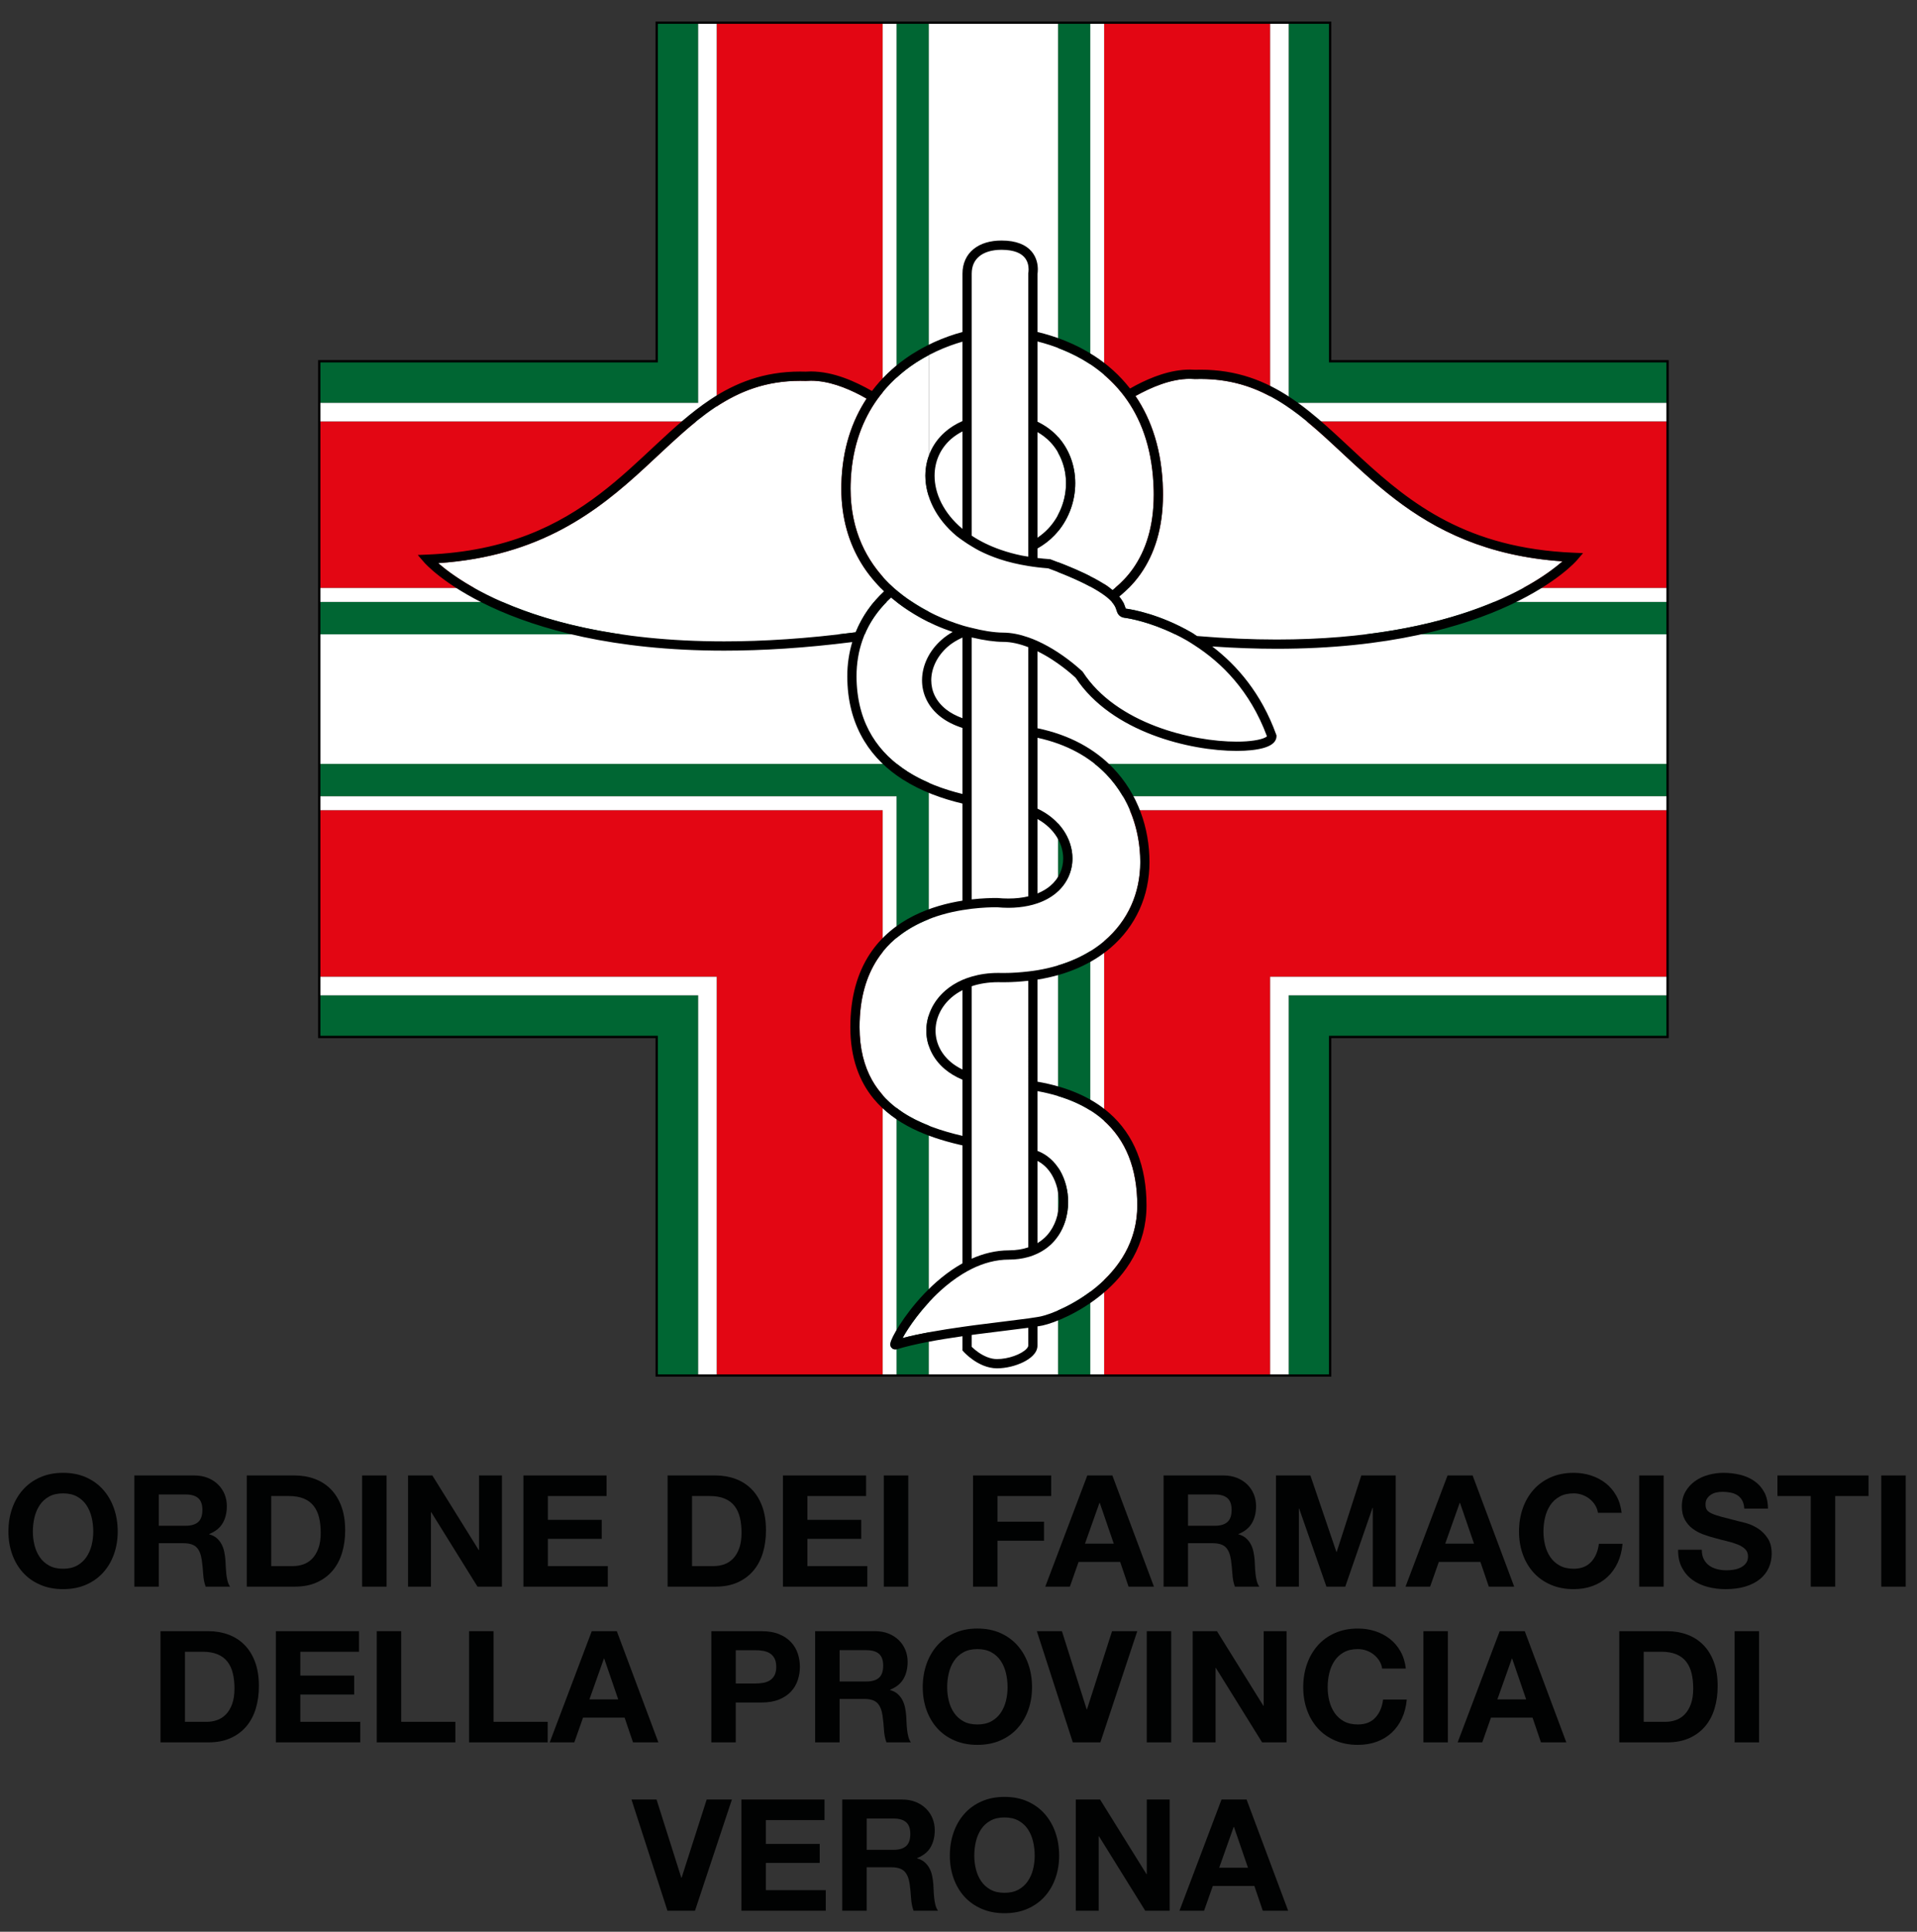 <?xml version="1.0" encoding="UTF-8"?> <!-- Generator: Adobe Illustrator 25.4.1, SVG Export Plug-In . SVG Version: 6.00 Build 0) --> <svg xmlns="http://www.w3.org/2000/svg" xmlns:xlink="http://www.w3.org/1999/xlink" version="1.1" id="Livello_1" x="0px" y="0px" width="455.594px" height="459px" viewBox="0 0 455.594 459" xml:space="preserve"><rect x="0" y="0" width="455.594" height="459" fill="#333333" stroke="none"/> <g> <g> <path fill="#E30613" d="M105.876,135.227c-0.686-0.532-1.247-1.005-1.721-1.421c24.306-1.645,37.898-12.356,49.077-22.656 c4.249-3.908,8.176-7.742,12.239-11.021h-9.402h-80.2v39.588h36.865C109.779,138.059,107.509,136.493,105.876,135.227"></path> <path fill="#E30613" d="M170.321,85.835v9.897v0.849c5.663-3.693,11.848-6.083,19.853-6.092c0.414,0,0.831,0.007,1.252,0.02 l0.061,0.002l0.059-0.004c0.388-0.031,0.778-0.044,1.169-0.044c4.115-0.007,8.31,1.63,11.815,3.464 c0.502,0.262,0.954,0.526,1.423,0.792c-3.451,5.252-5.79,11.94-5.99,20.326c-0.009,0.352-0.013,0.699-0.013,1.045 c-0.002,7.108,1.842,12.994,4.756,17.766c1.344,2.204,2.949,4.117,4.666,5.863h0.414v-2.712 c-4.495-5.081-7.632-11.83-7.643-20.918c0-0.328,0.004-0.655,0.013-0.99c0.21-8.058,2.429-14.357,5.703-19.286 c0.412-0.62,0.84-1.216,1.285-1.792c0.206-0.268,0.43-0.515,0.642-0.774v-7.412V5.385h-39.465V85.835z"></path> <path fill="#E30613" d="M306.256,192.503h-4.385h-33.375c1.66,3.895,2.495,8.109,2.497,12.345 c-0.007,7.432-2.962,13.948-8.463,18.677c-0.042,0.035-0.083,0.066-0.125,0.099v8.468v4.399v9.897v19.942 c5.209,4.707,7.869,11.371,7.88,20.106c-0.004,7.671-3.497,13.456-7.88,17.692v22.708h39.465v-80.448v-9.897v-4.399h4.385h9.866 h80.198v-39.588h-80.198H306.256z"></path> <path fill="#E30613" d="M165.936,192.503h-9.866h-80.2v39.588h80.2h9.866h4.385v4.399v9.897v80.448h39.465v-66.678 c-0.949-1.08-1.826-2.239-2.559-3.552c-1.831-3.29-2.938-7.379-2.94-12.567c0.002-6.952,1.66-12.127,4.194-16.044 c0.408-0.631,0.851-1.214,1.305-1.784v-33.707h-39.465H165.936z"></path> <path fill="#E30613" d="M316.122,100.13h-5.558c6.639,5.45,12.966,12.332,21.022,18.49c9.603,7.341,21.75,13.535,39.764,14.76 c-1.701,1.489-4.729,3.822-9.349,6.339h34.319V100.13H316.122z"></path> <path fill="#E30613" d="M266.641,93.424c0.452,0.565,0.888,1.153,1.311,1.766c3.578,5.199,6.023,12.096,6.238,21.331 c0.009,0.341,0.011,0.677,0.011,1.012c-0.002,7.66-1.94,13.293-4.887,17.511c-1.267,1.817-2.754,3.341-4.35,4.674h3.269 c1.024-1.031,1.997-2.155,2.874-3.411c3.227-4.608,5.291-10.744,5.286-18.774c0-0.35-0.002-0.702-0.011-1.06 c-0.195-9.523-2.754-16.829-6.523-22.376c3.718-2.052,8.373-4.093,12.947-4.078c0.393,0,0.781,0.013,1.169,0.044l0.061,0.004 h0.059c0.421-0.015,0.84-0.022,1.25-0.022c6.472,0.007,11.75,1.581,16.525,4.128v-8.34V5.386h-39.465v80.448v3.237 C263.904,90.356,265.334,91.788,266.641,93.424"></path> <path fill="#E30613" d="M262.96,139.112c-0.171-0.117-0.366-0.235-0.555-0.356v0.963h1.375 C263.513,139.519,263.274,139.321,262.96,139.112"></path> <polygon fill="#006633" points="165.936,95.732 165.936,85.835 165.936,5.385 156.07,5.385 156.07,85.835 75.869,85.835 75.869,95.732 156.07,95.732 "></polygon> <polygon fill="#006633" points="75.869,236.49 75.869,246.387 156.069,246.387 156.069,326.835 165.936,326.835 165.936,246.387 165.936,236.49 156.069,236.49 "></polygon> <polygon fill="#006633" points="306.256,236.49 306.256,246.387 306.256,326.835 316.122,326.835 316.122,246.387 396.32,246.387 396.32,236.49 316.122,236.49 "></polygon> <polygon fill="#006633" points="316.122,85.835 316.122,5.385 306.256,5.385 306.256,85.835 306.256,95.732 316.122,95.732 396.32,95.732 396.32,85.835 "></polygon> <path fill="#006633" d="M220.748,117.957v-9.651c-0.542,1.506-0.831,3.101-0.829,4.733 C219.921,114.665,220.215,116.319,220.748,117.957"></path> <path fill="#006633" d="M215.71,142.299c-0.77-0.545-1.526-1.115-2.263-1.727c-0.127-0.106-0.248-0.227-0.373-0.336v2.782h-0.011 c0.004,0.002,0.007,0.007,0.011,0.009c0.164,0.123,0.32,0.255,0.484,0.378c0.741,0.561,1.493,1.089,2.258,1.592 c1.62,1.067,3.276,1.975,4.931,2.793v-2.47c-1.324-0.686-2.631-1.452-3.92-2.303C216.457,142.772,216.076,142.559,215.71,142.299"></path> <path fill="#006633" d="M213.075,85.835v3.926c1.044-0.957,2.118-1.852,3.227-2.652c1.452-1.045,2.945-1.914,4.447-2.703V5.385 h-7.674V85.835z"></path> <path fill="#006633" d="M251.443,135.924c3.287,1.287,5.78,2.443,7.674,3.466v-2.474c-1.999-1.016-4.512-2.127-7.674-3.341 V135.924z"></path> <path fill="#006633" d="M264.483,143.32c0.638,0.825,0.728,1.282,0.919,1.85c0.094,0.279,0.217,0.666,0.583,1.038 c0.371,0.372,0.877,0.539,1.353,0.594c1.105,0.136,5.94,1.003,11.728,3.805c0.068,0.033,0.14,0.077,0.206,0.11h4.582 c-0.232-0.15-0.465-0.303-0.693-0.435c-7.415-4.284-13.999-5.463-15.549-5.661l-0.086-0.018c-0.061-0.172-0.184-0.629-0.441-1.221 c-0.053-0.114-0.136-0.242-0.2-0.363h-2.659c0.011,0.013,0.029,0.029,0.039,0.042C264.344,143.15,264.419,143.238,264.483,143.32"></path> <path fill="#006633" d="M251.443,82.693c2.473,0.935,4.986,2.118,7.4,3.686c0.092,0.062,0.182,0.132,0.274,0.194v-0.739V5.386 h-7.674V82.693z"></path> <path fill="#006633" d="M251.443,103.815v3.759c1.25,2.186,1.908,4.68,1.908,7.238c0,2.582-0.651,5.188-1.908,7.528v3.915 c2.71-3.288,4.1-7.39,4.1-11.443C255.543,110.82,254.195,106.868,251.443,103.815"></path> <path fill="#006633" d="M324.601,150.715h71.72v-7.698h-41.204C347.704,146.141,337.701,149.11,324.601,150.715"></path> <path fill="#006633" d="M205.88,149.885c1.237-2.628,2.921-4.894,4.872-6.869h-0.965h-2.054c-1.772,2.109-3.276,4.507-4.372,7.218 c-1.423,0.187-2.773,0.321-4.159,0.479h6.343C205.66,150.442,205.755,150.151,205.88,149.885"></path> <path fill="#006633" d="M119.387,143.018H75.869v7.698h71.787C135.563,148.956,126.284,146.033,119.387,143.018"></path> <path fill="#006633" d="M306.256,181.506h-4.385h-39.465h-2.238c1,0.79,1.934,1.621,2.787,2.51 c1.528,1.592,2.809,3.343,3.892,5.188h35.025h4.385h9.866h80.198v-7.698h-80.198H306.256z"></path> <path fill="#006633" d="M251.89,278.076c-0.134-0.229-0.3-0.429-0.447-0.647v16.205c1.618-2.389,2.414-5.217,2.414-8.019 C253.857,282.939,253.186,280.293,251.89,278.076"></path> <path fill="#006633" d="M251.443,195.658v16.068c2.26-2.127,3.438-4.907,3.431-7.75 C254.876,201.029,253.684,198.075,251.443,195.658"></path> <path fill="#006633" d="M251.443,232.091v4.399v9.897v14.045c2.896,0.875,5.459,2.012,7.674,3.405v-17.45v-9.897v-4.399v-6.09 c-2.256,1.39-4.819,2.538-7.674,3.391V232.091z"></path> <path fill="#006633" d="M251.443,326.835h7.674v-19.928c-2.673,1.999-5.415,3.479-7.674,4.46V326.835z"></path> <path fill="#006633" d="M213.075,263.23v63.605h7.674v-10.269c-2.21,0.411-4.332,0.86-6.242,1.364 c1.085-1.997,3.273-5.254,6.242-8.479V267.44c-2.144-0.842-4.214-1.828-6.097-3.064C214.105,264.02,213.59,263.624,213.075,263.23 "></path> <path fill="#006633" d="M213.157,181.506h-0.083h-3.289H170.32h-4.385h-9.866h-80.2v7.698h80.2h9.866h4.385h39.465h3.289v3.299 v30.366c2.361-1.962,4.997-3.4,7.674-4.454v-25.913v-3.299v-3.235c-1.739-0.757-3.438-1.601-5.027-2.619 C214.833,182.778,213.98,182.162,213.157,181.506"></path> <path fill="#006633" d="M220.748,248.531v-2.144v-5.184c-0.39,1.197-0.599,2.435-0.596,3.677 C220.149,246.109,220.349,247.341,220.748,248.531"></path> <path fill="#FFFFFF" d="M220.748,95.732v4.399v8.177c0.763-2.122,2.041-4.064,3.846-5.646c1.177-1.034,2.565-1.911,4.15-2.604 V81.165c-2.535,0.724-5.273,1.803-7.996,3.24v1.43V95.732z"></path> <path fill="#FFFFFF" d="M396.32,100.13v-4.399h-80.198h-9.866v-9.897V5.385h-4.385v80.45v8.34 c-4.777-2.549-10.053-4.122-16.525-4.128c-0.412,0-0.829,0.007-1.25,0.02l-0.061,0.002l-0.059-0.004 c-0.388-0.031-0.778-0.046-1.169-0.046c-4.574-0.013-9.228,2.026-12.949,4.078c3.769,5.549,6.33,12.855,6.525,22.378 c0.009,0.356,0.011,0.708,0.011,1.06c0.004,8.03-2.061,14.166-5.286,18.774c-0.879,1.256-1.85,2.38-2.877,3.411h-3.267 c1.596-1.333,3.081-2.857,4.348-4.674c2.947-4.218,4.887-9.851,4.889-17.511c0-0.336-0.002-0.671-0.011-1.012 c-0.217-9.237-2.659-16.135-6.24-21.334c-0.421-0.611-0.857-1.199-1.309-1.764c-1.307-1.636-2.736-3.068-4.236-4.353v-3.237V5.385 h-3.289v80.45v0.739c-0.092-0.062-0.182-0.134-0.274-0.193c-2.414-1.568-4.927-2.751-7.4-3.686V5.385h-15.348h-15.348v79.02 c2.723-1.436,5.461-2.516,7.996-3.24v18.892c-1.585,0.693-2.973,1.57-4.15,2.604c-1.804,1.581-3.083,3.523-3.846,5.646v9.648 c-0.533-1.636-0.827-3.29-0.829-4.916c-0.002-1.634,0.287-3.227,0.829-4.733v-8.177v-4.399v-9.897v-1.43 c-1.5,0.789-2.995,1.658-4.444,2.703c-1.112,0.801-2.186,1.696-3.229,2.652v-3.926V5.385h-3.289v80.45v7.412 c-0.213,0.259-0.436,0.506-0.642,0.774c-0.443,0.576-0.87,1.172-1.285,1.792c-3.271,4.929-5.492,11.228-5.701,19.286 c-0.009,0.334-0.013,0.662-0.013,0.99c0.009,9.088,3.148,15.837,7.641,20.918v2.712h-0.414c-1.717-1.746-3.319-3.66-4.663-5.863 c-2.916-4.773-4.758-10.658-4.756-17.766c0-0.345,0.004-0.693,0.013-1.045c0.197-8.386,2.539-15.074,5.99-20.326 c-0.471-0.266-0.923-0.53-1.423-0.792c-3.506-1.834-7.7-3.471-11.815-3.464c-0.392,0-0.783,0.013-1.169,0.044l-0.061,0.004 l-0.059-0.002c-0.421-0.013-0.84-0.02-1.252-0.02c-8.007,0.009-14.192,2.399-19.855,6.092v-0.849v-9.897V5.385h-4.385v80.45v9.897 h-9.866h-80.2v4.399h80.2h9.402c-4.061,3.277-7.987,7.111-12.239,11.019c-11.18,10.302-24.771,21.013-49.077,22.658 c0.474,0.413,1.037,0.886,1.721,1.421c1.636,1.267,3.905,2.831,6.86,4.491H75.868v3.299h43.519 c6.898,3.015,16.174,5.938,28.268,7.698H75.868v15.396v15.395h80.2h9.866h4.385h39.465h3.289h0.083 c0.822,0.655,1.675,1.271,2.563,1.843c1.59,1.018,3.291,1.863,5.027,2.619v3.235v3.299v25.913 c-2.677,1.054-5.312,2.492-7.674,4.454v-30.366v-3.299h-3.289H170.32h-4.385h-9.866h-80.2v3.299h80.2h9.866h4.385h39.465v33.707 c-0.452,0.57-0.895,1.152-1.305,1.784c-2.534,3.917-4.192,9.092-4.194,16.044c0.002,5.188,1.11,9.277,2.942,12.567 c0.73,1.313,1.609,2.472,2.556,3.552v66.678h3.289V263.23c0.517,0.394,1.03,0.792,1.579,1.148 c1.883,1.234,3.953,2.219,6.095,3.061v42.012c-2.969,3.226-5.155,6.482-6.242,8.478c1.91-0.504,4.034-0.95,6.242-1.364v10.269 h15.348h15.348v-15.468c2.258-0.981,5.001-2.461,7.674-4.458v19.926h3.289v-22.708c4.383-4.236,7.875-10.02,7.88-17.692 c-0.011-8.736-2.671-15.4-7.88-20.106v-19.942v-9.897v-4.399v-8.468c0.042-0.033,0.083-0.064,0.125-0.099 c5.501-4.729,8.456-11.245,8.463-18.677c-0.002-4.236-0.838-8.45-2.497-12.345h33.375h4.385h9.866h80.198v-3.299h-80.198h-9.866 h-4.385h-35.025c-1.083-1.845-2.364-3.596-3.892-5.188c-0.853-0.889-1.787-1.72-2.787-2.51h2.238h39.465h4.385h9.866h80.198 v-15.395v-15.396h-71.719c13.1-1.605,23.103-4.575,30.515-7.698h41.204v-3.299h-34.319c4.62-2.516,7.648-4.85,9.349-6.339 c-18.014-1.225-30.16-7.418-39.764-14.76c-8.055-6.158-14.383-13.04-21.022-18.49h5.558H396.32z M266.885,143.018 c0.064,0.121,0.147,0.248,0.2,0.365c0.257,0.589,0.382,1.047,0.441,1.218l0.086,0.018c1.55,0.198,8.134,1.377,15.549,5.661 c0.228,0.132,0.463,0.288,0.693,0.435h-4.582c-0.066-0.033-0.138-0.077-0.204-0.108c-5.79-2.804-10.625-3.671-11.73-3.807 c-0.476-0.055-0.98-0.22-1.353-0.594c-0.366-0.372-0.489-0.759-0.583-1.038c-0.191-0.568-0.281-1.025-0.919-1.85 c-0.064-0.081-0.138-0.169-0.215-0.259c-0.011-0.013-0.031-0.029-0.042-0.042H266.885z M251.443,195.659 c2.241,2.415,3.434,5.371,3.431,8.318c0.007,2.844-1.171,5.622-3.431,7.748V195.659z M262.96,139.112 c0.314,0.209,0.552,0.407,0.82,0.607h-1.375v-0.963C262.594,138.876,262.789,138.995,262.96,139.112 M259.117,136.917v2.474 c-1.894-1.025-4.387-2.182-7.674-3.468v-2.349C254.605,134.79,257.117,135.901,259.117,136.917 M255.543,114.811 c0,4.056-1.39,8.155-4.1,11.443v-3.915c1.256-2.338,1.908-4.946,1.908-7.528c0-2.558-0.658-5.052-1.908-7.238v-3.759 C254.195,106.867,255.543,110.819,255.543,114.811 M213.447,140.572c0.737,0.614,1.495,1.181,2.263,1.727 c0.366,0.262,0.748,0.473,1.118,0.719c1.289,0.853,2.596,1.617,3.92,2.303v2.47c-1.655-0.818-3.311-1.727-4.931-2.793 c-0.765-0.504-1.515-1.031-2.258-1.592c-0.164-0.123-0.32-0.255-0.484-0.378c-0.002-0.002-0.007-0.007-0.011-0.009h0.011v-2.78 C213.201,140.346,213.319,140.466,213.447,140.572 M203.359,150.236c1.096-2.714,2.6-5.109,4.374-7.218h2.052h0.967 c-1.954,1.975-3.635,4.24-4.872,6.869c-0.125,0.266-0.219,0.554-0.336,0.829H199.2 C200.588,150.555,201.936,150.421,203.359,150.236 M220.151,244.878c-0.002-1.24,0.206-2.479,0.596-3.675v5.184v2.144 C220.349,247.342,220.149,246.11,220.151,244.878 M251.443,293.634v-16.205c0.147,0.218,0.316,0.42,0.447,0.647 c1.296,2.217,1.969,4.863,1.969,7.539C253.859,288.417,253.061,291.245,251.443,293.634 M259.117,232.091v4.399v9.897v17.45 c-2.214-1.392-4.777-2.529-7.674-3.405v-14.045v-9.897v-4.399v-2.699c2.855-0.853,5.418-2.001,7.674-3.391V232.091z"></path> <polygon fill="#FFFFFF" points="156.07,232.091 75.869,232.091 75.869,236.49 156.07,236.49 165.936,236.49 165.936,246.387 165.936,326.835 170.321,326.835 170.321,246.387 170.321,236.49 170.321,232.091 165.936,232.091 "></polygon> <polygon fill="#FFFFFF" points="306.256,232.091 301.871,232.091 301.871,236.49 301.871,246.387 301.871,326.835 306.256,326.835 306.256,246.387 306.256,236.49 316.122,236.49 396.32,236.49 396.32,232.091 316.122,232.091 "></polygon> <polygon points="316.122,85.835 316.396,85.835 316.396,5.11 306.256,5.11 301.871,5.11 262.406,5.11 259.117,5.11 251.443,5.11 236.095,5.11 220.748,5.11 213.074,5.11 209.785,5.11 170.32,5.11 165.935,5.11 155.794,5.11 155.794,85.56 75.594,85.56 75.594,95.732 75.594,100.13 75.594,139.719 75.594,143.018 75.594,150.715 75.594,166.111 75.594,181.506 75.594,189.204 75.594,192.503 75.594,232.091 75.594,236.49 75.594,246.662 155.794,246.662 155.794,327.11 165.935,327.11 170.32,327.11 209.785,327.11 213.074,327.11 220.748,327.11 236.095,327.11 251.443,327.11 259.117,327.11 262.406,327.11 301.871,327.11 306.256,327.11 316.396,327.11 316.396,246.662 396.594,246.662 396.594,236.49 396.594,232.091 396.594,192.503 396.594,189.204 396.594,181.506 396.594,166.111 396.594,150.715 396.594,143.018 396.594,139.719 396.594,100.13 396.594,95.732 396.594,85.56 316.122,85.56 316.122,85.835 316.396,85.835 316.122,85.835 316.122,86.11 396.046,86.11 396.046,95.732 396.046,100.13 396.046,139.719 396.046,143.018 396.046,150.715 396.046,166.111 396.046,181.506 396.046,189.204 396.046,192.503 396.046,232.091 396.046,236.49 396.046,246.112 315.848,246.112 315.848,326.56 306.256,326.56 301.871,326.56 262.406,326.56 259.117,326.56 251.443,326.56 236.095,326.56 220.748,326.56 213.074,326.56 209.785,326.56 170.32,326.56 165.935,326.56 156.342,326.56 156.342,246.112 76.142,246.112 76.142,236.49 76.142,232.091 76.142,192.503 76.142,189.204 76.142,181.506 76.142,166.111 76.142,150.715 76.142,143.018 76.142,139.719 76.142,100.13 76.142,95.732 76.142,86.11 156.342,86.11 156.342,5.66 165.935,5.66 170.32,5.66 209.785,5.66 213.074,5.66 220.748,5.66 236.095,5.66 251.443,5.66 259.117,5.66 262.406,5.66 301.871,5.66 306.256,5.66 315.848,5.66 315.848,86.11 316.122,86.11 "></polygon> <path d="M373.961,131.33c-25.297-1.062-38.672-11.681-50.191-22.242c-5.749-5.283-10.998-10.561-17.003-14.56 c-5.997-3.998-12.791-6.688-21.421-6.682c-0.428,0-0.857,0.007-1.296,0.02c-0.417-0.029-0.829-0.048-1.243-0.048 c-4.69,0.007-9.167,1.808-12.828,3.715c-0.502,0.262-0.945,0.523-1.414,0.785c-2.515-3.226-5.448-5.793-8.531-7.784 c-4.488-2.907-9.235-4.641-13.469-5.652V65.117c0.033-0.191,0.083-0.578,0.083-1.095c0-1.091-0.228-2.817-1.517-4.311 c-1.289-1.502-3.561-2.567-7.119-2.558c-2.664,0.002-4.964,0.666-6.641,2.028c-1.684,1.357-2.64,3.431-2.627,5.841v13.86 c-4.295,1.155-9.16,3.174-13.719,6.44c-2.819,2.019-5.492,4.535-7.79,7.581c-3.918-2.221-9.075-4.625-14.519-4.641 c-0.414,0-0.829,0.018-1.248,0.046c-0.436-0.011-0.866-0.02-1.296-0.02c-8.628-0.007-15.422,2.681-21.421,6.682 c-9,6.004-16.325,14.859-26.143,22.341s-22.063,13.669-41.048,14.461l-2.269,0.095l1.484,1.724 c0.164,0.213,18.299,21.019,71.34,21.004c9.088,0,19.209-0.616,30.43-2.039c-0.743,2.492-1.184,5.199-1.18,8.164 c0,0.352,0.007,0.704,0.018,1.06c0.344,11.397,5.957,18.851,13.159,23.425c4.405,2.809,9.386,4.592,14.201,5.729v23.067 c-3.532,0.559-7.634,1.612-11.572,3.578c-3.951,1.982-7.74,4.916-10.529,9.215c-2.789,4.3-4.552,9.943-4.549,17.243 c-0.007,7.333,2.125,12.886,5.512,17.005c5.084,6.182,12.802,9.121,20.094,10.871c0.351,0.084,0.695,0.152,1.044,0.233v28.029 c-3.501,1.951-6.584,4.583-9.121,7.251c-2.478,2.611-4.449,5.265-5.817,7.392c-0.686,1.067-1.217,1.997-1.59,2.74 c-0.186,0.374-0.331,0.702-0.441,0.99c-0.103,0.299-0.191,0.506-0.206,0.906c0.007,0.15,0.007,0.361,0.182,0.66l0.432,0.413 l0.555,0.141l0.364-0.055l-0.324-1.049l0.324,1.049c4.144-1.289,9.936-2.303,15.641-3.119v2.965v0.42l0.281,0.315 c0.039,0.042,0.888,0.987,2.28,1.953c1.392,0.959,3.348,1.968,5.641,1.977c2.151-0.004,4.4-0.572,6.207-1.447 c0.903-0.444,1.695-0.963,2.313-1.586c0.607-0.618,1.092-1.397,1.098-2.347v-4.579c0.471-0.077,0.895-0.154,1.25-0.227 c2.714-0.598,8.724-2.947,14.234-7.535c5.486-4.57,10.434-11.483,10.43-20.971c0.009-9.303-2.945-16.814-8.856-21.98 c-4.249-3.726-9.969-6.195-17.058-7.436v-24.252c7.097-1.13,12.975-3.781,17.391-7.57c5.981-5.125,9.237-12.327,9.23-20.348 c0.002-8.08-2.75-16.207-8.652-22.359c-4.299-4.489-10.287-7.869-17.97-9.455v-18.288c1.272,0.627,2.484,1.326,3.574,2.039 c1.664,1.082,3.065,2.173,4.045,2.987c0.487,0.407,0.873,0.746,1.131,0.979l0.296,0.271l0.031,0.029 c4.313,6.521,11.127,10.838,18.194,13.544c7.124,2.72,14.519,3.825,20.064,3.825c2.572,0,4.738-0.233,6.363-0.688 c0.816-0.231,1.5-0.515,2.065-0.928c0.55-0.398,1.05-1.056,1.048-1.876v-0.194l-0.066-0.18 c-3.539-9.811-9.318-16.456-15.203-20.947c5.392,0.372,10.496,0.548,15.302,0.548c53.041,0.018,71.174-20.79,71.338-21.004 l1.484-1.724L373.961,131.33z M258.843,86.38c2.815,1.839,5.488,4.15,7.797,7.044c0.454,0.565,0.89,1.152,1.311,1.764 c3.58,5.199,6.023,12.096,6.24,21.334c0.009,0.341,0.011,0.675,0.011,1.012c-0.002,7.66-1.943,13.293-4.889,17.511 c-1.414,2.026-3.091,3.704-4.9,5.14c-0.423-0.345-0.897-0.701-1.451-1.073c-0.254-0.172-0.537-0.347-0.822-0.526 c-0.632-0.394-1.348-0.803-2.149-1.229c-2.458-1.309-5.747-2.776-10.252-4.434l-0.149-0.055l-0.158-0.011 c-0.989-0.062-1.934-0.163-2.866-0.275v-2.254c1.537-0.871,2.907-1.914,4.056-3.119c3.265-3.427,4.922-7.944,4.922-12.398 c0-4.124-1.425-8.217-4.365-11.307c-1.258-1.326-2.811-2.441-4.613-3.308V81.135C250.47,82.118,254.809,83.756,258.843,86.38 M246.565,102.671c1.16,0.669,2.171,1.458,3.026,2.353c2.513,2.637,3.76,6.167,3.76,9.787c0,3.908-1.463,7.889-4.315,10.878 c-0.728,0.761-1.559,1.452-2.471,2.07V102.671z M230.937,65.022c0.013-1.865,0.658-3.176,1.815-4.133 c1.167-0.954,2.951-1.537,5.26-1.537c3.166,0.011,4.666,0.886,5.464,1.799c0.802,0.917,0.98,2.076,0.98,2.87 c0,0.251-0.018,0.458-0.033,0.596l-0.022,0.152l-0.004,0.026l-0.024,0.112v0.114V75.88v2.523v2.25v18.661v2.329v27.369v2.369 v0.878c-0.542-0.09-1.103-0.165-1.622-0.271c-1.756-0.361-3.379-0.82-4.9-1.346c-2.651-0.915-4.946-2.063-6.913-3.361v-25.719 v-2.289V80.6v-2.243V65.022z M228.744,125.671c-0.015-0.013-0.031-0.024-0.044-0.035c-4.479-3.763-6.589-8.397-6.589-12.596 c0.007-3.347,1.315-6.427,3.927-8.725c0.776-0.682,1.688-1.284,2.706-1.81V125.671z M172.116,152.396 c-26.236,0-43.695-5.125-54.574-10.207c-5.442-2.545-9.237-5.078-11.666-6.961c-0.684-0.534-1.247-1.007-1.721-1.421 c24.306-1.645,37.898-12.356,49.077-22.658c5.79-5.325,10.982-10.522,16.733-14.346c5.76-3.823,12.037-6.305,20.208-6.314 c0.414,0,0.831,0.007,1.254,0.02l0.059,0.002l0.059-0.004c0.388-0.031,0.778-0.044,1.171-0.044 c4.115-0.007,8.31,1.63,11.813,3.464c0.502,0.262,0.954,0.526,1.425,0.792c-3.451,5.252-5.793,11.94-5.992,20.326 c-0.009,0.352-0.013,0.699-0.013,1.045c-0.002,7.108,1.842,12.994,4.756,17.766c1.541,2.523,3.381,4.715,5.389,6.646 c-2.831,2.63-5.179,5.881-6.735,9.734C191.785,151.749,181.399,152.396,172.116,152.396 M215.721,183.349 c-6.736-4.335-11.778-10.955-12.144-21.642c-0.011-0.332-0.017-0.66-0.017-0.988c0.004-3.134,0.5-5.951,1.372-8.483 c0.278-0.812,0.594-1.599,0.949-2.351c1.449-3.083,3.488-5.69,5.889-7.883c0.583,0.495,1.186,0.946,1.789,1.401 c0.741,0.561,1.493,1.089,2.258,1.592c2.111,1.39,4.28,2.582,6.428,3.539c1.414,0.627,2.806,1.157,4.164,1.621 c-0.976,0.559-1.872,1.192-2.668,1.898c-2.936,2.602-4.609,6.088-4.611,9.591c-0.011,3.209,1.447,6.407,4.466,8.723 c1.388,1.069,3.111,1.944,5.148,2.602v15.692C224.261,187.563,219.691,185.892,215.721,183.349 M228.744,170.65 c-1.524-0.556-2.798-1.245-3.813-2.026c-2.517-1.955-3.6-4.421-3.609-6.979c-0.002-2.787,1.348-5.709,3.87-7.944 c0.993-0.88,2.212-1.61,3.552-2.221V170.65z M244.373,319.746c0.007,0.121-0.085,0.418-0.467,0.801 c-0.553,0.572-1.638,1.212-2.91,1.654c-1.274,0.451-2.734,0.73-4.05,0.726c-1.616,0.009-3.212-0.765-4.396-1.586 c-0.59-0.411-1.077-0.825-1.405-1.131l-0.208-0.2v-2.82c0.463-0.064,0.927-0.128,1.384-0.189c4.659-0.609,8.95-1.091,12.052-1.511 V319.746z M262.18,266.109c5.367,4.715,8.095,11.461,8.106,20.326c-0.004,8.676-4.471,14.949-9.641,19.284 c-5.146,4.313-11.033,6.598-13.289,7.069c-0.221,0.048-0.507,0.099-0.792,0.147c-0.601,0.108-1.337,0.218-2.193,0.334 c-3.05,0.422-7.522,0.924-12.335,1.555c-0.364,0.048-0.734,0.099-1.101,0.147c-0.728,0.099-1.458,0.196-2.193,0.303 c-4.99,0.706-10.088,1.559-14.238,2.655c1.401-2.573,4.609-7.238,8.989-11.228c1.607-1.465,3.37-2.826,5.249-3.983 c0.715-0.438,1.445-0.849,2.193-1.218c2.76-1.366,5.733-2.213,8.836-2.208c1.684,0,3.212-0.22,4.6-0.611 c0.783-0.218,1.508-0.497,2.193-0.82c1.555-0.739,2.874-1.722,3.918-2.894c2.326-2.608,3.374-6.017,3.374-9.352 c0-2.677-0.671-5.322-1.967-7.539c-1.215-2.074-3.028-3.75-5.326-4.616v-14.201C253.171,260.467,258.389,262.779,262.18,266.109 M246.565,275.847c1.41,0.726,2.574,1.876,3.438,3.345c1.074,1.83,1.664,4.115,1.662,6.422c0.002,2.879-0.912,5.756-2.815,7.882 c-0.642,0.713-1.403,1.344-2.285,1.876V275.847z M244.373,256.689v2.21v13.911v2.254v21.318c-1.32,0.444-2.837,0.706-4.6,0.71 c-3.144,0.009-6.102,0.763-8.836,1.984v-26.46v-2.248v-13.058v-2.289v-20.687c1.809-0.603,3.89-0.959,6.264-0.959l0.421,0.004 c0.32,0.004,0.634,0.009,0.949,0.009c2.017,0,3.936-0.143,5.801-0.348V256.689z M228.744,254.129 c-1.07-0.526-2.013-1.126-2.798-1.792c-2.464-2.1-3.6-4.768-3.604-7.458c0-2.808,1.259-5.657,3.734-7.825 c0.767-0.675,1.666-1.267,2.668-1.788V254.129z M262.954,184.016c5.462,5.692,8.038,13.242,8.04,20.832 c-0.007,7.432-2.962,13.948-8.465,18.677c-3.993,3.429-9.371,5.894-15.964,7.003c-0.713,0.121-1.449,0.216-2.193,0.301 c-1.853,0.213-3.771,0.361-5.801,0.361c-0.303,0-0.607-0.004-0.912-0.009l-0.458-0.004c-2.302,0-4.387,0.319-6.264,0.869 c-0.765,0.222-1.5,0.479-2.193,0.781c-1.57,0.684-2.949,1.55-4.111,2.569c-2.921,2.556-4.486,6.009-4.484,9.484 c-0.007,3.325,1.449,6.655,4.378,9.138c1.175,0.992,2.585,1.843,4.216,2.529v13.343c-4.902-1.139-9.923-2.78-14.091-5.511 c-3.017-1.973-5.591-4.48-7.424-7.773c-1.833-3.29-2.94-7.379-2.942-12.567c0.002-6.952,1.66-12.127,4.194-16.044 c3.802-5.868,9.68-8.978,15.273-10.627c1.725-0.513,3.407-0.864,4.99-1.126c0.761-0.125,1.491-0.231,2.193-0.315 c2.57-0.303,4.712-0.361,5.986-0.356c0.943,0.081,1.855,0.13,2.728,0.13c1.719,0,3.287-0.172,4.723-0.469 c0.774-0.163,1.504-0.361,2.193-0.6c1.747-0.603,3.238-1.432,4.449-2.454c2.576-2.169,3.868-5.162,3.861-8.199 c0.002-4.641-2.931-9.314-8.31-11.843v-16.838C253.638,176.833,259.054,179.951,262.954,184.016 M246.565,194.608 c4.085,2.272,6.115,5.949,6.117,9.369c-0.007,2.426-0.989,4.742-3.081,6.521c-0.824,0.695-1.839,1.304-3.037,1.79V194.608z M244.373,172.663v2.219v16.405v2.316v19.383c-1.383,0.326-2.951,0.515-4.723,0.515c-0.831,0-1.701-0.04-2.618-0.125l-0.053-0.004 h-0.048c-1.289,0-3.416,0.048-5.994,0.336v-22.304v-2.243v-15.595v-2.265v-19.838c2.969,0.708,5.569,1.045,7.413,1.049 c1.984-0.007,4.045,0.497,6.023,1.262V172.663z M301.106,174.954c-0.072,0.075-0.193,0.169-0.425,0.284 c-1.063,0.554-3.585,0.994-6.781,0.981c-5.26,0.004-12.456-1.067-19.283-3.677c-6.839-2.617-13.287-6.763-17.233-12.827 l-0.068-0.106l-0.09-0.086c-0.033-0.029-2.383-2.298-5.891-4.583c-1.421-0.922-3.037-1.843-4.769-2.628 c-0.71-0.321-1.445-0.612-2.193-0.873c-1.929-0.673-3.957-1.122-6.023-1.128c-0.947,0-2.203-0.11-3.633-0.328 c-1.142-0.176-2.432-0.457-3.78-0.794c-0.506-0.125-0.995-0.233-1.524-0.387c-0.099-0.026-0.186-0.044-0.285-0.075 c-0.127-0.035-0.257-0.084-0.384-0.119c-4.146-1.258-8.799-3.297-13.034-6.31c-0.77-0.545-1.526-1.113-2.263-1.727 c-0.574-0.477-1.129-0.99-1.675-1.509c-0.153-0.145-0.316-0.275-0.467-0.424c-5.299-5.237-9.151-12.464-9.163-22.55 c0-0.328,0.004-0.655,0.013-0.99c0.21-8.058,2.431-14.357,5.703-19.286c0.412-0.62,0.842-1.216,1.285-1.792 c2.118-2.756,4.567-5.041,7.159-6.913c4.085-2.945,8.511-4.821,12.443-5.943v18.892c-1.585,0.693-2.973,1.57-4.15,2.604 c-3.087,2.705-4.679,6.448-4.674,10.379c0.002,4.944,2.475,10.172,7.371,14.283c0.447,0.376,0.965,0.715,1.454,1.069 c0.693,0.499,1.421,0.977,2.193,1.432c0.583,0.345,1.147,0.699,1.769,1.016c1.489,0.759,3.105,1.436,4.852,2.015 c2.083,0.695,4.367,1.234,6.814,1.628c0.717,0.114,1.443,0.222,2.193,0.308c0.833,0.097,1.671,0.187,2.543,0.246 c5.001,1.839,8.415,3.433,10.783,4.779c0.842,0.479,1.552,0.926,2.144,1.342c0.182,0.125,0.373,0.255,0.533,0.376 c0.778,0.581,1.322,1.093,1.697,1.526c0.079,0.09,0.154,0.178,0.217,0.259c0.638,0.825,0.728,1.282,0.919,1.85 c0.094,0.279,0.217,0.666,0.583,1.038c0.373,0.374,0.877,0.539,1.353,0.594c1.105,0.136,5.94,1.003,11.728,3.807 c0.982,0.473,1.98,0.985,3.002,1.577c0.572,0.334,1.155,0.717,1.736,1.089C290.304,157.439,297.096,164.129,301.106,174.954 M303.408,151.954c-5.852,0-12.153-0.264-18.904-0.831c-0.447-0.279-0.901-0.587-1.344-0.842 c-7.415-4.284-13.999-5.463-15.549-5.661l-0.086-0.018c-0.061-0.172-0.184-0.629-0.441-1.218c-0.221-0.491-0.559-1.04-1.068-1.645 c1.868-1.518,3.602-3.301,5.091-5.43c3.225-4.608,5.291-10.744,5.286-18.774c0-0.352-0.002-0.704-0.011-1.06 c-0.195-9.523-2.756-16.829-6.525-22.378c3.721-2.052,8.375-4.091,12.949-4.078c0.39,0,0.781,0.015,1.169,0.046l0.059,0.004 l0.059-0.002c0.423-0.013,0.84-0.02,1.252-0.02c8.174,0.007,14.453,2.49,20.208,6.314c8.634,5.732,15.983,14.579,26.032,22.26 c9.601,7.341,21.748,13.535,39.763,14.76C365.821,138.221,346.393,151.943,303.408,151.954"></path> </g> </g> <g> <g> <rect x="0.594" y="345.291" fill="none" width="465.16" height="49.506"></rect> <path fill="#010202" d="M2.888,358.407c0.592-1.689,1.443-3.163,2.553-4.421c1.11-1.259,2.473-2.244,4.088-2.96 c1.615-0.716,3.435-1.073,5.458-1.073c2.047,0,3.872,0.357,5.476,1.073c1.603,0.716,2.96,1.701,4.07,2.96 c1.11,1.258,1.961,2.731,2.553,4.421c0.592,1.69,0.888,3.521,0.888,5.495c0,1.924-0.296,3.718-0.888,5.383 c-0.592,1.665-1.443,3.114-2.553,4.348c-1.11,1.234-2.467,2.202-4.07,2.904c-1.604,0.703-3.429,1.055-5.476,1.055 c-2.023,0-3.842-0.352-5.458-1.055c-1.616-0.702-2.979-1.67-4.088-2.904c-1.11-1.233-1.961-2.683-2.553-4.348 C2.296,367.62,2,365.826,2,363.902C2,361.929,2.296,360.098,2.888,358.407z M8.198,367.14c0.259,1.049,0.672,1.992,1.239,2.83 c0.567,0.839,1.307,1.512,2.22,2.017c0.912,0.506,2.022,0.759,3.33,0.759c1.307,0,2.417-0.253,3.33-0.759 c0.912-0.505,1.652-1.178,2.22-2.017c0.567-0.838,0.98-1.781,1.24-2.83c0.259-1.048,0.388-2.128,0.388-3.237 c0-1.159-0.129-2.281-0.388-3.367c-0.259-1.085-0.672-2.054-1.24-2.904c-0.567-0.852-1.308-1.529-2.22-2.035 c-0.913-0.506-2.023-0.759-3.33-0.759c-1.308,0-2.418,0.253-3.33,0.759c-0.913,0.506-1.653,1.184-2.22,2.035 c-0.567,0.851-0.98,1.819-1.239,2.904c-0.259,1.086-0.389,2.208-0.389,3.367C7.809,365.012,7.939,366.092,8.198,367.14z"></path> <path fill="#010202" d="M46.178,350.582c1.184,0,2.251,0.191,3.201,0.573c0.949,0.383,1.763,0.906,2.442,1.572 c0.678,0.666,1.196,1.438,1.554,2.312c0.357,0.876,0.536,1.819,0.536,2.831c0,1.554-0.327,2.898-0.98,4.033 c-0.654,1.135-1.72,1.998-3.2,2.59v0.074c0.715,0.197,1.307,0.499,1.776,0.906c0.468,0.407,0.851,0.888,1.147,1.443 c0.296,0.555,0.512,1.165,0.647,1.831c0.135,0.666,0.228,1.332,0.278,1.998c0.024,0.42,0.049,0.913,0.074,1.479 c0.024,0.568,0.068,1.147,0.129,1.739s0.16,1.153,0.296,1.684c0.136,0.531,0.339,0.98,0.611,1.351h-5.809 c-0.321-0.838-0.518-1.837-0.592-2.997c-0.074-1.159-0.185-2.27-0.333-3.33c-0.198-1.381-0.617-2.393-1.258-3.034 c-0.642-0.641-1.69-0.962-3.145-0.962h-5.809V377h-5.809v-26.418H46.178z M44.106,362.533c1.332,0,2.331-0.296,2.997-0.889 c0.666-0.592,0.999-1.554,0.999-2.886c0-1.282-0.333-2.214-0.999-2.793c-0.666-0.58-1.665-0.87-2.997-0.87h-6.364v7.438H44.106z"></path> <path fill="#010202" d="M70.043,350.582c1.702,0,3.287,0.271,4.754,0.814c1.467,0.542,2.738,1.356,3.811,2.441 c1.073,1.086,1.911,2.442,2.516,4.07s0.907,3.54,0.907,5.734c0,1.925-0.247,3.7-0.74,5.328c-0.494,1.628-1.239,3.034-2.238,4.219 c-0.999,1.184-2.245,2.115-3.737,2.793c-1.493,0.679-3.25,1.018-5.272,1.018H58.647v-26.418H70.043z M69.636,372.116 c0.838,0,1.652-0.136,2.442-0.407c0.789-0.271,1.492-0.722,2.109-1.351s1.11-1.448,1.48-2.46c0.37-1.012,0.555-2.245,0.555-3.7 c0-1.332-0.129-2.535-0.389-3.607c-0.259-1.073-0.684-1.992-1.276-2.757c-0.592-0.765-1.375-1.351-2.35-1.758 c-0.975-0.406-2.177-0.61-3.607-0.61h-4.144v16.65H69.636z"></path> <path fill="#010202" d="M91.873,350.582V377h-5.809v-26.418H91.873z"></path> <path fill="#010202" d="M102.751,350.582l11.026,17.723h0.074v-17.723h5.439V377h-5.809l-10.989-17.686h-0.074V377h-5.439v-26.418 H102.751z"></path> <path fill="#010202" d="M144.154,350.582v4.884h-13.949v5.661h12.802v4.514h-12.802v6.476h14.245V377h-20.054v-26.418H144.154z"></path> <path fill="#010202" d="M170.054,350.582c1.702,0,3.287,0.271,4.754,0.814c1.467,0.542,2.738,1.356,3.811,2.441 c1.073,1.086,1.911,2.442,2.516,4.07s0.907,3.54,0.907,5.734c0,1.925-0.247,3.7-0.74,5.328c-0.494,1.628-1.239,3.034-2.238,4.219 c-0.999,1.184-2.245,2.115-3.737,2.793c-1.493,0.679-3.25,1.018-5.272,1.018h-11.396v-26.418H170.054z M169.646,372.116 c0.838,0,1.652-0.136,2.442-0.407c0.789-0.271,1.492-0.722,2.109-1.351s1.11-1.448,1.48-2.46c0.37-1.012,0.555-2.245,0.555-3.7 c0-1.332-0.129-2.535-0.389-3.607c-0.259-1.073-0.684-1.992-1.276-2.757c-0.592-0.765-1.375-1.351-2.35-1.758 c-0.975-0.406-2.177-0.61-3.607-0.61h-4.144v16.65H169.646z"></path> <path fill="#010202" d="M205.833,350.582v4.884h-13.949v5.661h12.802v4.514h-12.802v6.476h14.245V377h-20.054v-26.418H205.833z"></path> <path fill="#010202" d="M215.859,350.582V377h-5.809v-26.418H215.859z"></path> <path fill="#010202" d="M249.825,350.582v4.884H237.06v6.105h11.063v4.514H237.06V377h-5.809v-26.418H249.825z"></path> <path fill="#010202" d="M264.366,350.582L274.245,377h-6.031l-1.998-5.883h-9.879L254.264,377h-5.846l9.99-26.418H264.366z M264.699,366.788l-3.33-9.694h-0.074l-3.44,9.694H264.699z"></path> <path fill="#010202" d="M290.784,350.582c1.184,0,2.25,0.191,3.2,0.573c0.949,0.383,1.763,0.906,2.442,1.572 c0.678,0.666,1.195,1.438,1.554,2.312c0.356,0.876,0.536,1.819,0.536,2.831c0,1.554-0.327,2.898-0.98,4.033 c-0.654,1.135-1.721,1.998-3.2,2.59v0.074c0.715,0.197,1.308,0.499,1.776,0.906c0.468,0.407,0.851,0.888,1.146,1.443 c0.296,0.555,0.512,1.165,0.647,1.831s0.228,1.332,0.278,1.998c0.023,0.42,0.049,0.913,0.073,1.479 c0.024,0.568,0.067,1.147,0.13,1.739c0.061,0.592,0.16,1.153,0.295,1.684c0.137,0.531,0.34,0.98,0.611,1.351h-5.809 c-0.321-0.838-0.519-1.837-0.592-2.997c-0.074-1.159-0.186-2.27-0.334-3.33c-0.197-1.381-0.617-2.393-1.258-3.034 c-0.642-0.641-1.689-0.962-3.145-0.962h-5.81V377h-5.809v-26.418H290.784z M288.711,362.533c1.332,0,2.331-0.296,2.997-0.889 c0.666-0.592,0.999-1.554,0.999-2.886c0-1.282-0.333-2.214-0.999-2.793c-0.666-0.58-1.665-0.87-2.997-0.87h-6.364v7.438H288.711z"></path> <path fill="#010202" d="M311.429,350.582l6.179,18.167h0.074l5.846-18.167h8.177V377h-5.438v-18.722h-0.074L319.716,377h-4.477 l-6.475-18.537h-0.074V377h-5.439v-26.418H311.429z"></path> <path fill="#010202" d="M349.982,350.582L359.861,377h-6.03l-1.998-5.883h-9.879L339.881,377h-5.846l9.989-26.418H349.982z M350.315,366.788l-3.33-9.694h-0.073l-3.441,9.694H350.315z"></path> <path fill="#010202" d="M379.101,357.631c-0.346-0.556-0.777-1.042-1.295-1.462c-0.519-0.419-1.104-0.746-1.758-0.98 s-1.338-0.352-2.054-0.352c-1.308,0-2.417,0.253-3.329,0.759c-0.913,0.506-1.653,1.184-2.221,2.035 c-0.567,0.851-0.98,1.819-1.239,2.904c-0.259,1.086-0.389,2.208-0.389,3.367c0,1.109,0.13,2.189,0.389,3.237 c0.259,1.049,0.672,1.992,1.239,2.83c0.567,0.839,1.308,1.512,2.221,2.017c0.912,0.506,2.021,0.759,3.329,0.759 c1.776,0,3.164-0.542,4.163-1.628c0.999-1.085,1.609-2.517,1.831-4.292h5.624c-0.147,1.652-0.53,3.145-1.146,4.477 c-0.617,1.332-1.431,2.467-2.442,3.404s-2.195,1.652-3.552,2.146c-1.357,0.493-2.849,0.74-4.478,0.74 c-2.022,0-3.842-0.352-5.457-1.055c-1.616-0.702-2.979-1.67-4.089-2.904c-1.109-1.233-1.961-2.683-2.553-4.348 s-0.888-3.459-0.888-5.383c0-1.974,0.296-3.805,0.888-5.495c0.592-1.689,1.443-3.163,2.553-4.421 c1.11-1.259,2.473-2.244,4.089-2.96c1.615-0.716,3.435-1.073,5.457-1.073c1.455,0,2.831,0.21,4.126,0.629 c1.295,0.42,2.454,1.03,3.478,1.831c1.023,0.803,1.869,1.795,2.535,2.979c0.666,1.185,1.085,2.541,1.258,4.07h-5.624 C379.668,358.796,379.446,358.186,379.101,357.631z"></path> <path fill="#010202" d="M395.381,350.582V377h-5.81v-26.418H395.381z"></path> <path fill="#010202" d="M404.927,370.488c0.32,0.616,0.746,1.116,1.276,1.498c0.53,0.383,1.152,0.666,1.868,0.852 c0.716,0.185,1.455,0.277,2.221,0.277c0.518,0,1.072-0.043,1.665-0.13c0.592-0.086,1.146-0.253,1.665-0.499 c0.518-0.247,0.949-0.586,1.295-1.018c0.345-0.432,0.518-0.98,0.518-1.646c0-0.716-0.229-1.295-0.685-1.739 c-0.457-0.444-1.055-0.814-1.794-1.11c-0.74-0.296-1.579-0.555-2.517-0.776c-0.938-0.223-1.887-0.469-2.849-0.74 c-0.987-0.246-1.949-0.549-2.886-0.906c-0.938-0.357-1.776-0.82-2.517-1.388s-1.338-1.276-1.794-2.128 c-0.457-0.851-0.685-1.88-0.685-3.089c0-1.356,0.289-2.535,0.869-3.534c0.579-0.999,1.338-1.831,2.275-2.497 s1.998-1.159,3.182-1.48c1.185-0.32,2.368-0.48,3.553-0.48c1.381,0,2.706,0.154,3.978,0.462c1.27,0.31,2.398,0.809,3.385,1.499 s1.771,1.572,2.35,2.646c0.58,1.073,0.87,2.374,0.87,3.903h-5.624c-0.05-0.789-0.217-1.443-0.5-1.961s-0.66-0.925-1.128-1.221 c-0.469-0.296-1.006-0.506-1.609-0.629c-0.605-0.123-1.265-0.186-1.979-0.186c-0.47,0-0.938,0.05-1.406,0.148 c-0.469,0.099-0.895,0.271-1.276,0.518c-0.383,0.247-0.697,0.556-0.944,0.925c-0.246,0.37-0.369,0.839-0.369,1.406 c0,0.519,0.098,0.938,0.296,1.258c0.197,0.321,0.585,0.617,1.165,0.889c0.579,0.271,1.381,0.543,2.405,0.813 c1.023,0.271,2.361,0.617,4.015,1.036c0.493,0.099,1.178,0.277,2.054,0.536c0.875,0.26,1.744,0.673,2.608,1.24 c0.862,0.567,1.609,1.326,2.238,2.275s0.943,2.164,0.943,3.645c0,1.209-0.234,2.331-0.703,3.367 c-0.469,1.035-1.165,1.93-2.091,2.682c-0.925,0.753-2.071,1.339-3.44,1.758s-2.954,0.629-4.755,0.629 c-1.455,0-2.867-0.179-4.236-0.536s-2.578-0.919-3.626-1.684c-1.049-0.765-1.881-1.739-2.497-2.923 c-0.617-1.185-0.913-2.59-0.889-4.218h5.624C404.446,369.119,404.606,369.872,404.927,370.488z"></path> <path fill="#010202" d="M422.428,355.466v-4.884h21.645v4.884h-7.918V377h-5.809v-21.534H422.428z"></path> <path fill="#010202" d="M452.916,350.582V377h-5.81v-26.418H452.916z"></path> </g> <g> <rect x="35.594" y="382.291" fill="none" width="395.305" height="49.506"></rect> <path fill="#010202" d="M49.543,387.582c1.702,0,3.287,0.271,4.754,0.814c1.467,0.542,2.738,1.356,3.811,2.441 c1.073,1.086,1.911,2.442,2.516,4.07s0.907,3.54,0.907,5.734c0,1.925-0.247,3.7-0.74,5.328c-0.494,1.628-1.239,3.034-2.238,4.219 c-0.999,1.184-2.245,2.115-3.737,2.793c-1.493,0.679-3.25,1.018-5.272,1.018H38.147v-26.418H49.543z M49.136,409.116 c0.838,0,1.652-0.136,2.442-0.407c0.789-0.271,1.492-0.722,2.109-1.351s1.11-1.448,1.48-2.46c0.37-1.012,0.555-2.245,0.555-3.7 c0-1.332-0.129-2.535-0.389-3.607c-0.259-1.073-0.684-1.992-1.276-2.757c-0.592-0.765-1.375-1.351-2.35-1.758 c-0.975-0.406-2.177-0.61-3.607-0.61h-4.144v16.65H49.136z"></path> <path fill="#010202" d="M85.322,387.582v4.884H71.373v5.661h12.802v4.514H71.373v6.476h14.245V414H65.564v-26.418H85.322z"></path> <path fill="#010202" d="M95.349,387.582v21.534h12.876V414H89.54v-26.418H95.349z"></path> <path fill="#010202" d="M117.289,387.582v21.534h12.876V414H111.48v-26.418H117.289z"></path> <path fill="#010202" d="M146.593,387.582L156.472,414h-6.031l-1.998-5.883h-9.879L136.492,414h-5.846l9.99-26.418H146.593z M146.926,403.788l-3.33-9.694h-0.074l-3.441,9.694H146.926z"></path> <path fill="#010202" d="M180.965,387.582c1.652,0,3.059,0.24,4.218,0.722c1.159,0.48,2.103,1.116,2.831,1.905 c0.727,0.79,1.258,1.689,1.591,2.701s0.5,2.06,0.5,3.145c0,1.062-0.167,2.104-0.5,3.127s-0.864,1.931-1.591,2.72 c-0.728,0.789-1.671,1.424-2.831,1.905c-1.16,0.48-2.566,0.722-4.218,0.722h-6.105V414h-5.809v-26.418H180.965z M179.375,400.014 c0.666,0,1.307-0.049,1.924-0.147s1.159-0.29,1.628-0.573c0.468-0.284,0.844-0.685,1.128-1.203 c0.283-0.518,0.425-1.196,0.425-2.035c0-0.838-0.142-1.517-0.425-2.035c-0.284-0.518-0.66-0.918-1.128-1.202 c-0.469-0.283-1.012-0.475-1.628-0.573s-1.258-0.148-1.924-0.148h-4.514v7.918H179.375z"></path> <path fill="#010202" d="M207.975,387.582c1.184,0,2.251,0.191,3.201,0.573c0.949,0.383,1.763,0.906,2.441,1.572 c0.678,0.666,1.196,1.438,1.555,2.312c0.356,0.876,0.535,1.819,0.535,2.831c0,1.554-0.326,2.898-0.98,4.033 c-0.653,1.135-1.72,1.998-3.199,2.59v0.074c0.715,0.197,1.307,0.499,1.775,0.906s0.852,0.888,1.146,1.443 c0.297,0.555,0.512,1.165,0.648,1.831c0.135,0.666,0.228,1.332,0.277,1.998c0.023,0.42,0.049,0.913,0.074,1.479 c0.023,0.568,0.067,1.147,0.129,1.739s0.16,1.153,0.296,1.684c0.136,0.531,0.339,0.98,0.61,1.351h-5.809 c-0.321-0.838-0.518-1.837-0.592-2.997c-0.074-1.159-0.185-2.27-0.333-3.33c-0.198-1.381-0.617-2.393-1.258-3.034 c-0.642-0.641-1.69-0.962-3.145-0.962h-5.809V414h-5.809v-26.418H207.975z M205.903,399.533c1.332,0,2.331-0.296,2.997-0.889 c0.666-0.592,0.999-1.554,0.999-2.886c0-1.282-0.333-2.214-0.999-2.793c-0.666-0.58-1.665-0.87-2.997-0.87h-6.364v7.438H205.903z"></path> <path fill="#010202" d="M220.184,395.407c0.593-1.689,1.443-3.163,2.554-4.421c1.11-1.259,2.473-2.244,4.089-2.96 c1.615-0.716,3.434-1.073,5.457-1.073c2.047,0,3.872,0.357,5.477,1.073c1.603,0.716,2.959,1.701,4.069,2.96 c1.11,1.258,1.961,2.731,2.554,4.421c0.592,1.69,0.887,3.521,0.887,5.495c0,1.924-0.295,3.718-0.887,5.383 c-0.593,1.665-1.443,3.114-2.554,4.348c-1.11,1.234-2.467,2.202-4.069,2.904c-1.604,0.703-3.43,1.055-5.477,1.055 c-2.023,0-3.842-0.352-5.457-1.055c-1.616-0.702-2.979-1.67-4.089-2.904c-1.11-1.233-1.961-2.683-2.554-4.348 c-0.592-1.665-0.888-3.459-0.888-5.383C219.296,398.929,219.592,397.098,220.184,395.407z M225.495,404.14 c0.258,1.049,0.672,1.992,1.238,2.83c0.568,0.839,1.308,1.512,2.221,2.017c0.912,0.506,2.022,0.759,3.33,0.759 c1.307,0,2.417-0.253,3.33-0.759c0.912-0.505,1.652-1.178,2.22-2.017c0.567-0.838,0.98-1.781,1.239-2.83 c0.26-1.048,0.389-2.128,0.389-3.237c0-1.159-0.129-2.281-0.389-3.367c-0.259-1.085-0.672-2.054-1.239-2.904 c-0.567-0.852-1.308-1.529-2.22-2.035c-0.913-0.506-2.023-0.759-3.33-0.759c-1.308,0-2.418,0.253-3.33,0.759 c-0.913,0.506-1.652,1.184-2.221,2.035c-0.566,0.851-0.98,1.819-1.238,2.904c-0.26,1.086-0.389,2.208-0.389,3.367 C225.106,402.012,225.235,403.092,225.495,404.14z"></path> <path fill="#010202" d="M254.965,414l-8.547-26.418h5.957l5.883,18.574h0.073l5.957-18.574h5.994L261.514,414H254.965z"></path> <path fill="#010202" d="M278.348,387.582V414h-5.809v-26.418H278.348z"></path> <path fill="#010202" d="M289.227,387.582l11.025,17.723h0.074v-17.723h5.438V414h-5.809l-10.989-17.686h-0.074V414h-5.438v-26.418 H289.227z"></path> <path fill="#010202" d="M327.817,394.631c-0.346-0.556-0.776-1.042-1.295-1.462c-0.518-0.419-1.104-0.746-1.758-0.98 c-0.653-0.234-1.338-0.352-2.053-0.352c-1.308,0-2.418,0.253-3.33,0.759c-0.913,0.506-1.652,1.184-2.221,2.035 c-0.566,0.851-0.98,1.819-1.238,2.904c-0.26,1.086-0.389,2.208-0.389,3.367c0,1.109,0.129,2.189,0.389,3.237 c0.258,1.049,0.672,1.992,1.238,2.83c0.568,0.839,1.308,1.512,2.221,2.017c0.912,0.506,2.022,0.759,3.33,0.759 c1.775,0,3.164-0.542,4.162-1.628c1-1.085,1.609-2.517,1.832-4.292h5.623c-0.147,1.652-0.529,3.145-1.146,4.477 s-1.431,2.467-2.441,3.404c-1.012,0.938-2.196,1.652-3.553,2.146s-2.849,0.74-4.477,0.74c-2.023,0-3.842-0.352-5.457-1.055 c-1.616-0.702-2.979-1.67-4.089-2.904c-1.11-1.233-1.961-2.683-2.554-4.348c-0.592-1.665-0.888-3.459-0.888-5.383 c0-1.974,0.296-3.805,0.888-5.495c0.593-1.689,1.443-3.163,2.554-4.421c1.11-1.259,2.473-2.244,4.089-2.96 c1.615-0.716,3.434-1.073,5.457-1.073c1.455,0,2.83,0.21,4.125,0.629c1.295,0.42,2.455,1.03,3.479,1.831 c1.023,0.803,1.869,1.795,2.534,2.979c0.666,1.185,1.085,2.541,1.259,4.07h-5.625 C328.384,395.796,328.163,395.186,327.817,394.631z"></path> <path fill="#010202" d="M344.097,387.582V414h-5.81v-26.418H344.097z"></path> <path fill="#010202" d="M362.375,387.582L372.253,414h-6.03l-1.998-5.883h-9.879L352.274,414h-5.846l9.989-26.418H362.375z M362.708,403.788l-3.33-9.694h-0.073l-3.441,9.694H362.708z"></path> <path fill="#010202" d="M396.23,387.582c1.702,0,3.286,0.271,4.754,0.814c1.468,0.542,2.738,1.356,3.812,2.441 c1.073,1.086,1.911,2.442,2.516,4.07s0.906,3.54,0.906,5.734c0,1.925-0.246,3.7-0.739,5.328c-0.494,1.628-1.24,3.034-2.238,4.219 c-0.999,1.184-2.245,2.115-3.737,2.793c-1.493,0.679-3.25,1.018-5.272,1.018h-11.396v-26.418H396.23z M395.823,409.116 c0.838,0,1.652-0.136,2.442-0.407c0.789-0.271,1.492-0.722,2.108-1.351s1.11-1.448,1.48-2.46s0.555-2.245,0.555-3.7 c0-1.332-0.13-2.535-0.389-3.607c-0.259-1.073-0.685-1.992-1.276-2.757s-1.375-1.351-2.35-1.758 c-0.975-0.406-2.177-0.61-3.607-0.61h-4.144v16.65H395.823z"></path> <path fill="#010202" d="M418.06,387.582V414h-5.81v-26.418H418.06z"></path> </g> <g> <rect x="150.335" y="422.291" fill="none" width="156.064" height="49.506"></rect> <path fill="#010202" d="M158.624,454l-8.547-26.418h5.957l5.883,18.574h0.074l5.957-18.574h5.994L165.172,454H158.624z"></path> <path fill="#010202" d="M195.956,427.582v4.884h-13.949v5.661h12.802v4.514h-12.802v6.476h14.245V454h-20.054v-26.418H195.956z"></path> <path fill="#010202" d="M214.418,427.582c1.184,0,2.251,0.191,3.201,0.573c0.949,0.383,1.763,0.906,2.441,1.572 c0.678,0.666,1.196,1.438,1.555,2.312c0.356,0.876,0.535,1.819,0.535,2.831c0,1.554-0.326,2.898-0.98,4.033 c-0.653,1.135-1.72,1.998-3.199,2.59v0.074c0.715,0.197,1.307,0.499,1.775,0.906s0.852,0.888,1.146,1.443 c0.297,0.555,0.512,1.165,0.648,1.831c0.135,0.666,0.228,1.332,0.277,1.998c0.023,0.42,0.049,0.913,0.074,1.479 c0.023,0.568,0.067,1.147,0.129,1.739s0.16,1.153,0.296,1.684c0.136,0.531,0.339,0.98,0.61,1.351h-5.809 c-0.32-0.838-0.518-1.837-0.592-2.997c-0.074-1.159-0.186-2.27-0.333-3.33c-0.198-1.381-0.617-2.393-1.259-3.034 c-0.641-0.641-1.689-0.962-3.145-0.962h-5.809V454h-5.809v-26.418H214.418z M212.346,439.533c1.332,0,2.332-0.296,2.998-0.889 c0.666-0.592,0.998-1.554,0.998-2.886c0-1.282-0.332-2.214-0.998-2.793c-0.666-0.58-1.666-0.87-2.998-0.87h-6.364v7.438H212.346z"></path> <path fill="#010202" d="M226.627,435.407c0.593-1.689,1.443-3.163,2.554-4.421c1.11-1.259,2.473-2.244,4.089-2.96 c1.615-0.716,3.434-1.073,5.457-1.073c2.047,0,3.872,0.357,5.477,1.073c1.603,0.716,2.959,1.701,4.069,2.96 c1.11,1.258,1.961,2.731,2.554,4.421c0.592,1.69,0.887,3.521,0.887,5.495c0,1.924-0.295,3.718-0.887,5.383 c-0.593,1.665-1.443,3.114-2.554,4.348c-1.11,1.234-2.467,2.202-4.069,2.904c-1.604,0.703-3.43,1.055-5.477,1.055 c-2.023,0-3.842-0.352-5.457-1.055c-1.616-0.702-2.979-1.67-4.089-2.904c-1.11-1.233-1.961-2.683-2.554-4.348 c-0.592-1.665-0.888-3.459-0.888-5.383C225.74,438.929,226.036,437.098,226.627,435.407z M231.938,444.14 c0.258,1.049,0.672,1.992,1.238,2.83c0.568,0.839,1.308,1.512,2.221,2.017c0.912,0.506,2.022,0.759,3.33,0.759 c1.307,0,2.417-0.253,3.33-0.759c0.912-0.505,1.652-1.178,2.22-2.017c0.567-0.838,0.98-1.781,1.239-2.83 c0.26-1.048,0.389-2.128,0.389-3.237c0-1.159-0.129-2.281-0.389-3.367c-0.259-1.085-0.672-2.054-1.239-2.904 c-0.567-0.852-1.308-1.529-2.22-2.035c-0.913-0.506-2.023-0.759-3.33-0.759c-1.308,0-2.418,0.253-3.33,0.759 c-0.913,0.506-1.652,1.184-2.221,2.035c-0.566,0.851-0.98,1.819-1.238,2.904c-0.26,1.086-0.389,2.208-0.389,3.367 C231.549,442.012,231.678,443.092,231.938,444.14z"></path> <path fill="#010202" d="M261.446,427.582l11.025,17.723h0.074v-17.723h5.438V454h-5.809l-10.989-17.686h-0.074V454h-5.438v-26.418 H261.446z"></path> <path fill="#010202" d="M296.262,427.582L306.141,454h-6.031l-1.998-5.883h-9.879L286.161,454h-5.846l9.99-26.418H296.262z M296.595,443.788l-3.33-9.694h-0.074l-3.44,9.694H296.595z"></path> </g> </g> </svg> 